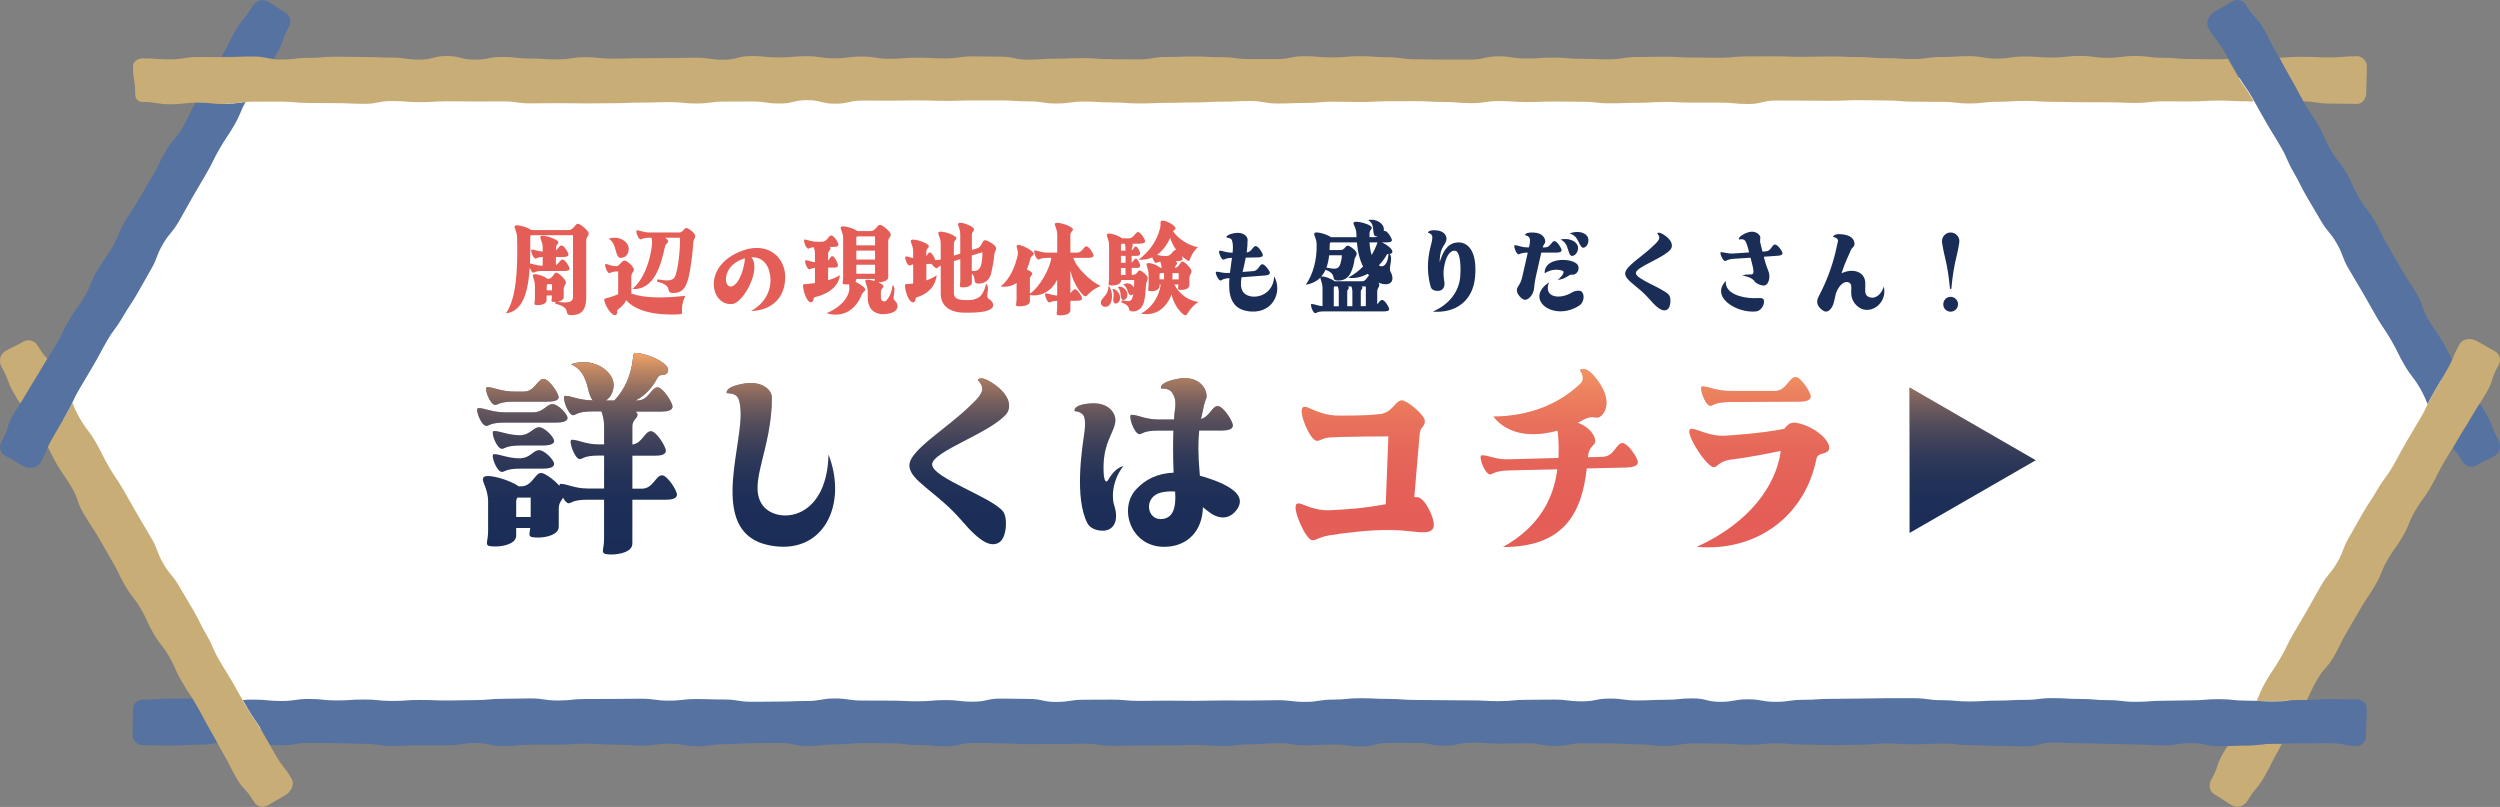 <?xml version="1.0" encoding="UTF-8"?>
<svg id="b" data-name="レイヤー 2" xmlns="http://www.w3.org/2000/svg" xmlns:xlink="http://www.w3.org/1999/xlink" viewBox="0 0 505 163">
  <rect x="0" y="0" width="505" height="163" fill="#808080" stroke="none"/>
  <defs>
    <style>
      .e {
        fill: #fff;
      }

      .f {
        fill: url(#d);
      }

      .g {
        fill: #5572a0;
      }

      .h {
        fill: none;
      }

      .i {
        fill: #e45e57;
      }

      .j {
        fill: #c9ad77;
      }

      .k {
        fill: #1a2d57;
      }
    </style>
    <linearGradient id="d" data-name="新規グラデーションスウォッチ 3" x1="253.8" y1="112.03" x2="253.8" y2="71.31" gradientUnits="userSpaceOnUse">
      <stop offset="0" stop-color="#f4a466" stop-opacity="0"/>
      <stop offset=".23" stop-color="#f4a466" stop-opacity=".01"/>
      <stop offset=".37" stop-color="#f4a466" stop-opacity=".04"/>
      <stop offset=".48" stop-color="#f4a466" stop-opacity=".1"/>
      <stop offset=".58" stop-color="#f4a466" stop-opacity=".19"/>
      <stop offset=".67" stop-color="#f4a466" stop-opacity=".29"/>
      <stop offset=".76" stop-color="#f4a466" stop-opacity=".43"/>
      <stop offset=".84" stop-color="#f4a466" stop-opacity=".59"/>
      <stop offset=".92" stop-color="#f4a466" stop-opacity=".77"/>
      <stop offset=".99" stop-color="#f4a466" stop-opacity=".97"/>
      <stop offset="1" stop-color="#f4a466"/>
    </linearGradient>
  </defs>
  <g id="c" data-name="レイアウト">
    <g>
      <polygon class="e" points="9.61 79.22 49.02 147.26 460.12 145.49 495.39 80.61 455.87 15.74 47.51 15.74 9.61 79.22"/>
      <g>
        <path class="h" d="M485.69,73.73c-1.41-2.43-1.24-2.53-2.65-4.96-1.41-2.43-1.58-2.33-2.99-4.77-1.41-2.43-1.38-2.45-2.78-4.88-1.41-2.43-1.46-2.4-2.86-4.84-1.41-2.43-.98-2.68-2.39-5.11-1.41-2.43-1.82-2.19-3.23-4.62-1.41-2.43-1.44-2.41-2.85-4.84-1.41-2.43-1.25-2.52-2.66-4.96-1.41-2.43-1.12-2.6-2.53-5.03-1.41-2.43-1.49-2.39-2.89-4.82-1.3-2.26-1.36-2.45-2.48-4.4-.41-.02-.9-.04-1.53-.04-2.79,0-2.79-.14-5.59-.14-2.79,0-2.79.16-5.59.16-2.79,0-2.79-.01-5.59-.01-2.79,0-2.79.32-5.59.32-2.8,0-2.8-.13-5.59-.13-2.8,0-2.8-.01-5.59-.01-2.8,0-2.8-.08-5.59-.08-2.8,0-2.8-.19-5.59-.19-2.79,0-2.79.18-5.59.18-2.79,0-2.79.34-5.59.34-2.8,0-2.8-.32-5.59-.32s-2.8-.04-5.59-.04c-2.8,0-2.8-.24-5.59-.24-2.8,0-2.8-.07-5.59-.07s-2.8.13-5.59.13c-2.8,0-2.8-.03-5.59-.03-2.8,0-2.8-.02-5.59-.02s-2.8.7-5.59.7c-2.8,0-2.8-.28-5.59-.28-2.8,0-2.8,0-5.59,0-2.8,0-2.8-.13-5.59-.13-2.8,0-2.8.17-5.59.17-2.8,0-2.8.1-5.59.1-2.8,0-2.8-.31-5.59-.31-2.8,0-2.8-.05-5.59-.05-2.8,0-2.8.11-5.59.11s-2.8-.21-5.59-.21-2.8.43-5.59.43c-2.8,0-2.8-.24-5.59-.24-2.8,0-2.8-.17-5.59-.17-2.8,0-2.8.02-5.59.02-2.8,0-2.8.16-5.59.16-2.8,0-2.8-.07-5.59-.07-2.8,0-2.8.26-5.59.26-2.8,0-2.8.11-5.59.11-2.8,0-2.8-.51-5.59-.51-2.8,0-2.8.14-5.59.14-2.8,0-2.8.15-5.59.15s-2.8.09-5.59.09c-2.8,0-2.8.12-5.59.12-2.8,0-2.8-.21-5.59-.21-2.8,0-2.8-.17-5.59-.17-2.8,0-2.8.39-5.59.39-2.8,0-2.8-.43-5.59-.43-2.8,0-2.8-.19-5.59-.19-2.8,0-2.8,0-5.59,0-2.8,0-2.8.09-5.59.09-2.8,0-2.8-.1-5.59-.1s-2.79.06-5.59.06c-2.8,0-2.8-.02-5.59-.02-2.8,0-2.8.63-5.59.63-2.8,0-2.8-.72-5.59-.72s-2.8.68-5.59.68c-2.8,0-2.8-.41-5.59-.41-2.8,0-2.8.02-5.59.02-2.8,0-2.8.39-5.59.39-2.8,0-2.8-.28-5.59-.28-2.8,0-2.8.1-5.59.1-2.8,0-2.8.12-5.59.12-2.8,0-2.8.04-5.59.04s-2.8-.05-5.59-.05c-2.8,0-2.8.04-5.6.04-2.8,0-2.8-.4-5.6-.4s-2.8.02-5.6.02-2.8-.04-5.6-.04-2.8.18-5.6.18c-2.8,0-2.8-.23-5.6-.23-2.8,0-2.8.56-5.59.56-2.8,0-2.8-.13-5.6-.13s-2.8-.04-5.6-.04c-2.8,0-2.8-.27-5.6-.27-2.8,0-2.8.01-5.6.01-.66,0-1.16.02-1.58.06-1.15,2.06-.94,2.36-2.26,4.65-1.41,2.43-1.57,2.34-2.98,4.77-1.41,2.43-1.23,2.53-2.64,4.96-1.41,2.43-1.44,2.42-2.84,4.85-1.41,2.43-1.36,2.46-2.76,4.9-1.41,2.43-1.83,2.19-3.24,4.62-1.41,2.43-.99,2.67-2.4,5.1-1.41,2.43-1.37,2.45-2.78,4.89-1.41,2.43-1.56,2.34-2.97,4.78s-1.69,2.27-3.1,4.7c-1.41,2.43-1.33,2.48-2.73,4.91-1.41,2.43-1.46,2.4-2.86,4.83-.8,1.39-1.08,2.03-1.43,2.77.45.99.61,1.6,1.56,3.25,1.41,2.43,1.73,2.25,3.14,4.68,1.41,2.43,1.24,2.53,2.65,4.96,1.41,2.43,1.58,2.33,2.99,4.77,1.41,2.43,1.38,2.45,2.78,4.88,1.41,2.43,1.46,2.4,2.86,4.84,1.41,2.43.98,2.68,2.39,5.11,1.41,2.43,1.82,2.19,3.23,4.62,1.41,2.43,1.44,2.41,2.85,4.84,1.41,2.43,1.25,2.52,2.66,4.96,1.41,2.43,1.12,2.6,2.53,5.03,1.41,2.43,1.49,2.39,2.89,4.82,1,1.73,1.26,2.24,1.83,3.27.54-.04,1.18-.08,2.18-.08,2.79,0,2.79.28,5.59.28,2.79,0,2.79-.41,5.59-.41,2.79,0,2.79.3,5.59.3,2.79,0,2.79-.19,5.59-.19,2.8,0,2.8.29,5.59.29,2.8,0,2.8-.2,5.59-.2,2.8,0,2.8.11,5.59.11,2.8,0,2.8-.08,5.59-.08,2.79,0,2.79-.26,5.59-.26,2.79,0,2.79-.08,5.59-.08,2.8,0,2.8.42,5.59.42,2.8,0,2.8-.3,5.59-.3,2.8,0,2.8-.02,5.59-.02,2.8,0,2.8-.04,5.59-.04,2.8,0,2.8.39,5.59.39,2.8,0,2.8-.32,5.59-.32,2.8,0,2.8.09,5.59.09,2.8,0,2.8.46,5.59.46,2.8,0,2.8-.04,5.59-.04,2.8,0,2.8-.12,5.59-.12,2.8,0,2.8-.51,5.59-.51s2.8.42,5.59.42c2.8,0,2.8.02,5.59.02,2.8,0,2.8.13,5.59.13,2.8,0,2.8-.24,5.59-.24,2.8,0,2.8.32,5.59.32,2.8,0,2.8-.63,5.59-.63,2.8,0,2.8.07,5.59.07,2.8,0,2.8.61,5.59.61s2.8-.44,5.59-.44c2.8,0,2.8-.03,5.59-.03,2.8,0,2.8.26,5.59.26,2.8,0,2.8-.05,5.59-.05,2.8,0,2.8.04,5.59.04,2.8,0,2.8-.08,5.59-.08,2.8,0,2.8.02,5.59.02s2.8-.07,5.59-.07,2.8.34,5.59.34c2.8,0,2.8-.46,5.59-.46,2.8,0,2.8-.28,5.59-.28,2.8,0,2.8.14,5.59.14s2.8.21,5.59.21c1.16,0,1.84,0,2.44.02.84.01,1.52.03,3.16.03,2.8,0,2.8.04,5.59.04s2.8.15,5.59.15c2.8,0,2.8-.27,5.59-.27,2.8,0,2.8-.04,5.59-.04,2.8,0,2.8.35,5.59.35,2.79,0,2.79-.56,5.59-.56s2.8.38,5.59.38c2.8,0,2.8-.13,5.59-.13,2.8,0,2.8-.29,5.59-.29,2.8,0,2.8.7,5.59.7,2.8,0,2.8-.51,5.59-.51,2.8,0,2.8.51,5.59.51s2.8-.41,5.59-.41c2.8,0,2.8-.19,5.59-.19s2.8-.06,5.59-.06c2.8,0,2.8-.07,5.59-.07q2.8,0,5.6,0c2.8,0,2.8.4,5.59.4,2.8,0,2.8.26,5.6.26s2.8-.18,5.6-.18c2.8,0,2.8-.15,5.6-.15,2.8,0,2.8-.35,5.6-.35,2.8,0,2.8.17,5.6.17,2.8,0,2.8.24,5.6.24,2.8,0,2.8.34,5.59.34,2.8,0,2.8-.22,5.6-.22,2.8,0,2.8-.08,5.6-.08,2.8,0,2.8-.24,5.6-.24,2.8,0,2.8.3,5.6.3.9,0,1.51.02,2.02.04.68-1.37.7-1.88,1.82-3.83,1.41-2.43,1.57-2.34,2.98-4.77,1.41-2.43,1.23-2.53,2.64-4.96,1.41-2.43,1.44-2.42,2.84-4.85,1.41-2.43,1.36-2.46,2.76-4.9,1.41-2.43,1.83-2.19,3.24-4.62,1.41-2.43.99-2.67,2.4-5.1,1.41-2.43,1.37-2.45,2.78-4.89,1.41-2.43,1.56-2.34,2.97-4.78s1.69-2.27,3.1-4.7c1.41-2.43,1.33-2.48,2.73-4.91,1.41-2.43,1.46-2.4,2.86-4.83.8-1.39,1.08-2.03,1.43-2.77-.45-.99-.61-1.6-1.56-3.25-1.41-2.43-1.73-2.25-3.14-4.68Z"/>
        <path class="g" d="M39.68,142.43c-.31-.54-.56-.96-.78-1.3-1.78,0-2.14,0-4.52,0-2.8,0-2.8.21-5.59.21-.9,0-1.93.78-1.93,1.68,0,2.86-.06,2.86-.06,5.73,0,.9,1.09,1.78,1.99,1.78,2.8,0,2.8.09,5.6.09,2.8,0,2.8-.19,5.6-.19,2.09,0,2.62-.21,3.92-.32-.39-.74-.71-1.35-1.52-2.75-1.41-2.43-1.31-2.49-2.72-4.92Z"/>
        <path class="j" d="M8.51,74.25c.47-.81.79-1.34,1.06-1.78-.54-.61-1.05-1.11-1.84-2.48-.68-1.18-1.88-1.63-3.06-.95-1.75,1.01-1.83.87-3.57,1.87-1.18.68-1.41,2.14-.72,3.32,1.41,2.44.98,2.69,2.38,5.12.61,1.05.98,1.63,1.33,2.15.4-.6.79-1.19,1.51-2.44,1.41-2.43,1.49-2.38,2.9-4.81Z"/>
        <path class="j" d="M49.9,143c-.41-.71-.69-1.21-.93-1.63-.57-1.02-.84-1.54-1.83-3.27-1.41-2.43-1.49-2.39-2.89-4.82-1.41-2.43-1.12-2.6-2.53-5.03-1.41-2.43-1.25-2.52-2.66-4.96-1.41-2.43-1.44-2.41-2.85-4.84-1.41-2.43-1.82-2.19-3.23-4.62-1.41-2.43-.98-2.68-2.39-5.11-1.41-2.43-1.46-2.4-2.86-4.84-1.41-2.43-1.38-2.45-2.78-4.88-1.41-2.43-1.58-2.33-2.99-4.77-1.41-2.43-1.24-2.53-2.65-4.96-1.41-2.43-1.73-2.25-3.14-4.68-.96-1.65-1.12-2.27-1.56-3.25-.26.56-.57,1.18-1.17,2.22-1.41,2.44-1.43,2.43-2.83,4.86-.47.81-.74,1.37-.95,1.85.62,1.18.78,1.69,1.84,3.53,1.41,2.43,1.62,2.31,3.03,4.74,1.41,2.43.91,2.72,2.32,5.15,1.41,2.43,1.57,2.34,2.98,4.77q1.41,2.43,2.81,4.87c1.41,2.43,1.23,2.54,2.63,4.97,1.41,2.43,1.76,2.23,3.17,4.66,1.41,2.43,1.16,2.58,2.56,5.01,1.41,2.43,1.77,2.23,3.17,4.66s1.13,2.59,2.54,5.02c1.09,1.89,1.44,2.26,2.19,3.47.22.35.47.76.78,1.3,1.41,2.43,1.31,2.49,2.72,4.92.81,1.41,1.13,2.02,1.52,2.75.29.54.61,1.14,1.2,2.16,1.41,2.43,1.26,2.52,2.66,4.95,1.41,2.43,1.96,2.11,3.37,4.54.68,1.18,1.82,1.59,3,.91,1.75-1.01,1.73-1.03,3.48-2.03,1.18-.68,1.95-2.16,1.26-3.34-1.41-2.44-1.76-2.23-3.17-4.67-.6-1.04-.94-1.63-1.24-2.17-.41-.72-.75-1.32-1.56-2.72-1.41-2.43-1.62-2.31-3.03-4.75Z"/>
        <path class="g" d="M51.15,11.37c2.2,0,2.67.37,4.14.52.19-.31.42-.68.68-1.13,1.41-2.43.89-2.73,2.3-5.16.68-1.18.48-2.44-.7-3.12-1.75-1.01-1.67-1.15-3.41-2.15-1.18-.68-2.56-.15-3.24,1.03-1.41,2.44-1.84,2.19-3.25,4.62-1.41,2.44-1.24,2.53-2.65,4.97-.11.18-.2.35-.29.51.25,0,.52,0,.84,0,2.79,0,2.79-.1,5.59-.1Z"/>
        <path class="g" d="M13.44,83.56c.6-1.05.91-1.67,1.17-2.22.35-.74.63-1.38,1.43-2.77,1.41-2.43,1.46-2.4,2.86-4.83,1.41-2.43,1.33-2.48,2.73-4.91,1.41-2.43,1.69-2.27,3.1-4.7s1.56-2.34,2.97-4.78c1.41-2.43,1.37-2.45,2.78-4.89,1.41-2.43.99-2.67,2.4-5.1,1.41-2.43,1.83-2.19,3.24-4.62,1.41-2.43,1.36-2.46,2.76-4.9,1.41-2.43,1.44-2.42,2.84-4.85,1.41-2.43,1.23-2.53,2.64-4.96,1.41-2.43,1.57-2.34,2.98-4.77,1.32-2.29,1.11-2.59,2.26-4.65-1.37.11-1.87.34-4.01.34-2.8,0-2.8-.3-5.6-.3-.15,0-.29,0-.42,0-.02.04-.04.07-.07.11-1.41,2.43-1.19,2.56-2.6,4.99-1.41,2.43-1.9,2.15-3.31,4.58-1.41,2.43-1.24,2.53-2.65,4.96q-1.41,2.43-2.82,4.86c-1.41,2.43-1.59,2.33-2.99,4.76-1.41,2.43-1.05,2.64-2.46,5.07-1.41,2.43-1.66,2.29-3.06,4.72-1.41,2.43-1.05,2.64-2.45,5.07-1.41,2.43-1.68,2.28-3.09,4.71-1.41,2.43-1.25,2.53-2.65,4.96-.94,1.62-1.3,2.14-1.85,3.03-.27.44-.6.97-1.06,1.78-1.41,2.43-1.49,2.38-2.9,4.81-.72,1.25-1.11,1.83-1.51,2.44-.38.57-.77,1.16-1.45,2.34-1.41,2.43-.85,2.75-2.25,5.19-.68,1.18-.47,2.37.71,3.05,1.75,1.01,1.76.98,3.5,1.99,1.18.68,2.84.61,3.53-.57.94-1.63,1.1-2.26,1.52-3.22.21-.48.48-1.04.95-1.85,1.41-2.44,1.43-2.43,2.83-4.86Z"/>
        <path class="j" d="M465.27,20.47c2.55.03,2.64.45,5.36.45,2.8,0,2.8.07,5.59.07.9,0,1.76-1.11,1.76-2.01,0-2.86.12-2.86.12-5.73,0-.9-.98-1.9-1.88-1.9-2.8,0-2.8.25-5.6.25-2.8,0-2.8-.13-5.6-.13-2.41,0-2.75.15-4.59.19.88,1.56.99,1.91,2.19,3.98,1.39,2.4,1.32,2.49,2.66,4.82Z"/>
        <path class="j" d="M45.59,20.94c2.14,0,2.64-.23,4.01-.34.42-.03.92-.06,1.58-.06,2.8,0,2.8-.01,5.6-.01,2.8,0,2.8.27,5.6.27,2.8,0,2.8.04,5.6.04s2.8.13,5.6.13c2.8,0,2.8-.56,5.59-.56,2.8,0,2.8.23,5.6.23,2.8,0,2.8-.18,5.6-.18s2.8.04,5.6.04,2.8-.02,5.6-.02,2.8.4,5.6.4c2.8,0,2.8-.04,5.6-.04,2.8,0,2.8.05,5.59.05s2.8-.04,5.59-.04c2.8,0,2.8-.12,5.59-.12,2.8,0,2.8-.1,5.59-.1,2.8,0,2.8.28,5.59.28,2.8,0,2.8-.39,5.59-.39,2.8,0,2.8-.02,5.59-.02,2.8,0,2.8.41,5.59.41,2.8,0,2.8-.68,5.59-.68s2.8.72,5.59.72c2.8,0,2.8-.63,5.59-.63,2.8,0,2.8.02,5.59.02,2.79,0,2.79-.06,5.59-.06s2.8.1,5.59.1c2.8,0,2.8-.09,5.59-.09,2.8,0,2.8,0,5.59,0,2.8,0,2.8.19,5.59.19,2.8,0,2.8.43,5.59.43,2.8,0,2.8-.39,5.59-.39,2.8,0,2.8.17,5.59.17,2.8,0,2.8.21,5.59.21,2.8,0,2.8-.12,5.59-.12,2.8,0,2.8-.09,5.59-.09s2.8-.15,5.59-.15c2.8,0,2.8-.14,5.59-.14,2.8,0,2.8.51,5.59.51,2.8,0,2.8-.11,5.59-.11,2.8,0,2.8-.26,5.59-.26,2.8,0,2.8.07,5.59.07,2.8,0,2.8-.16,5.59-.16,2.8,0,2.8-.02,5.59-.02,2.8,0,2.8.17,5.59.17,2.8,0,2.8.24,5.59.24,2.8,0,2.8-.43,5.59-.43s2.8.21,5.59.21,2.8-.11,5.59-.11c2.8,0,2.8.05,5.59.05,2.8,0,2.8.31,5.59.31,2.8,0,2.8-.1,5.59-.1,2.8,0,2.8-.17,5.59-.17,2.8,0,2.8.13,5.59.13,2.8,0,2.8,0,5.59,0,2.8,0,2.8.28,5.59.28,2.8,0,2.8-.7,5.59-.7s2.8.02,5.59.02c2.8,0,2.8.03,5.59.03,2.8,0,2.8-.13,5.59-.13s2.8.07,5.59.07c2.8,0,2.8.24,5.59.24,2.8,0,2.8.04,5.59.04s2.8.32,5.59.32c2.79,0,2.79-.34,5.59-.34,2.79,0,2.79-.18,5.59-.18,2.8,0,2.8.19,5.59.19,2.8,0,2.8.08,5.59.08,2.8,0,2.8.01,5.59.01,2.8,0,2.8.13,5.59.13,2.79,0,2.79-.32,5.59-.32,2.79,0,2.79.01,5.59.01,2.79,0,2.79-.16,5.59-.16,2.79,0,2.79.14,5.59.14.63,0,1.12.02,1.53.04-.09-.15-.18-.31-.28-.49-1.41-2.43-1.62-2.31-3.03-4.75-1.04-1.8-1.31-2.28-1.94-3.39-.49.06-1.07.11-1.91.11-2.8,0-2.8-.05-5.6-.05-2.8,0-2.8-.26-5.6-.26s-2.8-.36-5.6-.36c-2.8,0-2.8.37-5.59.37-2.8,0-2.8-.38-5.6-.38s-2.8.32-5.6.32-2.8-.21-5.6-.21-2.8.43-5.6.43c-2.8,0-2.8-.5-5.6-.5s-2.8.18-5.6.18c-2.8,0-2.8.4-5.59.4-2.8,0-2.8-.17-5.6-.17-2.8,0-2.8-.23-5.59-.23-2.8,0-2.8-.12-5.59-.12s-2.8.08-5.59.08c-2.8,0-2.8-.1-5.59-.1-2.8,0-2.8.01-5.59.01-2.8,0-2.8.28-5.59.28-2.8,0-2.8-.05-5.59-.05-2.8,0-2.8-.17-5.59-.17-2.8,0-2.8.07-5.59.07-2.8,0-2.8.46-5.59.46s-2.79-.1-5.59-.1c-2.79,0-2.79-.25-5.59-.25-2.8,0-2.8.19-5.59.19-2.8,0-2.8-.44-5.59-.44-2.8,0-2.8.65-5.59.65-2.8,0-2.8,0-5.59,0-2.8,0-2.8-.06-5.59-.06-2.8,0-2.8-.41-5.59-.41s-2.8-.21-5.59-.21c-2.8,0-2.8.25-5.59.25-2.8,0-2.8-.25-5.59-.25s-2.8.58-5.59.58c-2.8,0-2.8,0-5.59,0-2.8,0-2.8-.38-5.59-.38s-2.8-.14-5.59-.14-2.8.1-5.59.1-2.8.49-5.59.49c-2.8,0-2.8-.04-5.59-.04-2.8,0-2.8-.23-5.59-.23s-2.8.12-5.59.12c-2.8,0-2.8.2-5.59.2-2.8,0-2.8-.61-5.59-.61-2.8,0-2.8-.05-5.59-.05-2.8,0-2.8.41-5.59.41-2.8,0-2.8-.15-5.59-.15-2.8,0-2.8.23-5.59.23-2.8,0-2.8-.46-5.59-.46-2.8,0-2.8.36-5.59.36-2.8,0-2.8-.43-5.59-.43-2.8,0-2.8.25-5.59.25-2.8,0-2.8-.28-5.59-.28-2.8,0-2.8.75-5.59.75-2.8,0-2.8-.42-5.59-.42s-2.8.08-5.59.08c-2.8,0-2.8.03-5.59.03-2.8,0-2.8.09-5.59.09-2.8,0-2.8-.3-5.59-.3-2.8,0-2.8.45-5.59.45-2.8,0-2.8-.18-5.59-.18s-2.79-.32-5.59-.32-2.79.55-5.59.55c-2.8,0-2.8-.73-5.59-.73s-2.8.72-5.59.72c-2.8,0-2.8-.41-5.59-.41-2.8,0-2.8-.11-5.59-.11-2.79,0-2.79-.07-5.59-.07-2.79,0-2.79.24-5.59.24-2.79,0-2.79.34-5.59.34-.59,0-1.05-.03-1.45-.07-1.47-.16-1.94-.52-4.14-.52-2.8,0-2.8.1-5.59.1-.31,0-.59,0-.84,0-1.99,0-2.27-.02-4.75-.02-2.8,0-2.8.47-5.59.47-2.8,0-2.8-.2-5.59-.2-.9,0-1.91.65-1.91,1.55,0,2.86.45,2.86.45,5.73,0,.9.56,1.52,1.46,1.52,2.8,0,2.8.47,5.6.47,2.65,0,2.8-.3,5.18-.33.13,0,.27,0,.42,0,2.8,0,2.8.3,5.6.3Z"/>
        <path class="g" d="M504.62,88.76c-1.41-2.44-.98-2.69-2.38-5.12-.61-1.05-.98-1.63-1.33-2.15-.4.6-.79,1.19-1.51,2.44-1.41,2.43-1.49,2.38-2.9,4.81-.47.81-.79,1.34-1.06,1.78.54.61,1.05,1.11,1.84,2.48.68,1.18,1.88,1.63,3.06.95,1.75-1.01,1.83-.87,3.57-1.87,1.18-.68,1.41-2.14.72-3.32Z"/>
        <path class="g" d="M455.1,20c.1.18.19.34.28.49,1.12,1.96,1.17,2.15,2.48,4.4,1.41,2.43,1.49,2.39,2.89,4.82,1.41,2.43,1.12,2.6,2.53,5.03,1.41,2.43,1.25,2.52,2.66,4.96,1.41,2.43,1.44,2.41,2.85,4.84,1.41,2.43,1.82,2.19,3.23,4.62,1.41,2.43.98,2.68,2.39,5.11,1.41,2.43,1.46,2.4,2.86,4.84,1.41,2.43,1.38,2.45,2.78,4.88,1.41,2.43,1.58,2.33,2.99,4.77,1.41,2.43,1.24,2.53,2.65,4.96,1.41,2.43,1.73,2.25,3.14,4.68.96,1.65,1.12,2.27,1.56,3.25.26-.56.57-1.18,1.17-2.22,1.41-2.44,1.43-2.43,2.83-4.86.47-.81.74-1.37.95-1.85-.62-1.18-.78-1.69-1.84-3.53-1.41-2.43-1.62-2.31-3.03-4.74-1.41-2.43-.91-2.72-2.32-5.15-1.41-2.43-1.57-2.34-2.98-4.77q-1.41-2.43-2.8-4.87c-1.41-2.43-1.23-2.54-2.63-4.97-1.41-2.43-1.76-2.23-3.17-4.66-1.41-2.43-1.16-2.58-2.56-5.01-1.41-2.43-1.77-2.23-3.17-4.66-1.41-2.43-1.13-2.59-2.54-5.02-1.41-2.43-1.57-2.34-2.97-4.77-.02-.03-.04-.06-.06-.1-1.35-2.33-1.27-2.43-2.66-4.82-1.2-2.07-1.31-2.42-2.19-3.98-.15-.27-.33-.58-.53-.94-1.41-2.43-1.26-2.52-2.66-4.95-1.41-2.43-1.96-2.11-3.37-4.54-.68-1.18-1.82-1.59-3-.91-1.75,1.01-1.73,1.03-3.48,2.03-1.18.68-1.95,2.16-1.26,3.34,1.41,2.44,1.76,2.23,3.17,4.67.37.63.63,1.1.86,1.49.64,1.11.9,1.59,1.94,3.39,1.41,2.43,1.62,2.31,3.03,4.75Z"/>
        <path class="j" d="M453.85,150.57c-2.07,0-2.61.09-3.88.13-.26.39-.55.86-.94,1.54-1.41,2.43-.89,2.73-2.3,5.16-.68,1.18-.48,2.44.7,3.12,1.75,1.01,1.67,1.15,3.41,2.15,1.18.68,2.56.15,3.24-1.03,1.41-2.44,1.84-2.19,3.25-4.62,1.41-2.44,1.24-2.53,2.65-4.97.46-.8.74-1.35.96-1.83-.41,0-.88.01-1.51.01-2.79,0-2.79.34-5.59.34Z"/>
        <path class="j" d="M499.39,83.93c.72-1.25,1.11-1.83,1.51-2.44.38-.57.77-1.16,1.45-2.34,1.41-2.43.85-2.75,2.25-5.19.68-1.18.47-2.37-.71-3.05-1.75-1.01-1.76-.98-3.5-1.99-1.18-.68-2.84-.61-3.53.57-.94,1.63-1.1,2.26-1.52,3.22-.21.48-.48,1.04-.95,1.85-1.41,2.44-1.43,2.43-2.83,4.86-.6,1.05-.91,1.67-1.17,2.22-.35.74-.63,1.38-1.43,2.77-1.41,2.43-1.46,2.4-2.86,4.83-1.41,2.43-1.33,2.48-2.73,4.91-1.41,2.43-1.69,2.27-3.1,4.7s-1.56,2.34-2.97,4.78c-1.41,2.43-1.37,2.45-2.78,4.89-1.41,2.43-.99,2.67-2.4,5.1-1.41,2.43-1.83,2.19-3.24,4.62-1.41,2.43-1.36,2.46-2.76,4.9-1.41,2.43-1.44,2.42-2.84,4.85-1.41,2.43-1.23,2.53-2.64,4.96-1.41,2.43-1.57,2.34-2.98,4.77-1.12,1.95-1.14,2.46-1.82,3.83,1.07.05,1.68.13,3.57.13,2.8,0,2.8-.28,5.6-.28.36,0,.68,0,.96,0,.91-1.67.9-2.04,2.13-4.16,1.41-2.43,1.9-2.15,3.31-4.58,1.41-2.43,1.24-2.53,2.65-4.96q1.41-2.43,2.82-4.86c1.41-2.43,1.59-2.33,2.99-4.76,1.41-2.43,1.05-2.64,2.46-5.07,1.41-2.43,1.66-2.29,3.06-4.72,1.41-2.43,1.05-2.64,2.45-5.07,1.41-2.43,1.68-2.28,3.09-4.71,1.41-2.43,1.25-2.53,2.65-4.96.94-1.62,1.3-2.14,1.85-3.03.27-.44.6-.97,1.06-1.78,1.41-2.43,1.49-2.38,2.9-4.81Z"/>
        <path class="g" d="M459.41,141.7c-1.89,0-2.51-.08-3.57-.13-.51-.02-1.12-.04-2.02-.04-2.8,0-2.8-.3-5.6-.3-2.8,0-2.8.24-5.6.24-2.8,0-2.8.08-5.6.08-2.8,0-2.8.22-5.6.22-2.8,0-2.8-.34-5.59-.34-2.8,0-2.8-.24-5.6-.24-2.8,0-2.8-.17-5.6-.17-2.8,0-2.8.35-5.6.35-2.8,0-2.8.15-5.6.15-2.8,0-2.8.18-5.6.18s-2.8-.26-5.6-.26c-2.8,0-2.8-.4-5.59-.4q-2.8,0-5.6,0c-2.8,0-2.8.07-5.59.07-2.8,0-2.8.06-5.59.06s-2.8.19-5.59.19c-2.8,0-2.8.41-5.59.41s-2.8-.51-5.59-.51c-2.8,0-2.8.51-5.59.51-2.8,0-2.8-.7-5.59-.7-2.8,0-2.8.29-5.59.29-2.8,0-2.8.13-5.59.13-2.8,0-2.8-.38-5.59-.38s-2.79.56-5.59.56c-2.79,0-2.79-.35-5.59-.35-2.8,0-2.8.04-5.59.04-2.8,0-2.8.27-5.59.27-2.8,0-2.8-.15-5.59-.15s-2.8-.04-5.59-.04c-1.64,0-2.32-.02-3.16-.03-.6,0-1.27-.02-2.44-.02-2.8,0-2.8-.21-5.59-.21s-2.8-.14-5.59-.14c-2.8,0-2.8.28-5.59.28-2.8,0-2.8.46-5.59.46-2.8,0-2.8-.34-5.59-.34s-2.8.07-5.59.07-2.8-.02-5.59-.02c-2.8,0-2.8.08-5.59.08-2.8,0-2.8-.04-5.59-.04-2.8,0-2.8.05-5.59.05-2.8,0-2.8-.26-5.59-.26-2.8,0-2.8.03-5.59.03-2.8,0-2.8.44-5.59.44s-2.8-.61-5.59-.61c-2.8,0-2.8-.07-5.59-.07-2.8,0-2.8.63-5.59.63-2.8,0-2.8-.32-5.59-.32-2.8,0-2.8.24-5.59.24-2.8,0-2.8-.13-5.59-.13-2.8,0-2.8-.02-5.59-.02-2.8,0-2.8-.42-5.59-.42s-2.8.51-5.59.51c-2.8,0-2.8.12-5.59.12-2.8,0-2.8.04-5.59.04-2.8,0-2.8-.46-5.59-.46-2.8,0-2.8-.09-5.59-.09-2.8,0-2.8.32-5.59.32-2.8,0-2.8-.39-5.59-.39-2.8,0-2.8.04-5.59.04-2.8,0-2.8.02-5.59.02-2.8,0-2.8.3-5.59.3-2.8,0-2.8-.42-5.59-.42-2.79,0-2.79.08-5.59.08-2.79,0-2.79.26-5.59.26-2.8,0-2.8.08-5.59.08-2.8,0-2.8-.11-5.59-.11-2.8,0-2.8.2-5.59.2-2.8,0-2.8-.29-5.59-.29-2.79,0-2.79.19-5.59.19-2.79,0-2.79-.3-5.59-.3-2.79,0-2.79.41-5.59.41-2.79,0-2.79-.28-5.59-.28-1,0-1.64.03-2.18.08.23.42.52.92.93,1.63,1.41,2.43,1.62,2.31,3.03,4.75.81,1.4,1.15,2,1.56,2.72.57.02,1.23.04,2.3.04,2.8,0,2.8-.49,5.6-.49,2.8,0,2.8.07,5.6.07,2.8,0,2.8.13,5.6.13,2.8,0,2.8.44,5.59.44,2.8,0,2.8-.14,5.6-.14q2.8,0,5.6,0c2.8,0,2.8-.47,5.6-.47s2.8.65,5.6.65c2.8,0,2.8-.3,5.6-.3,2.8,0,2.8-.02,5.6-.02,2.8,0,2.8-.2,5.59-.2s2.8.21,5.59.21c2.8,0,2.8.19,5.59.19,2.8,0,2.8-.39,5.59-.39,2.8,0,2.8.53,5.59.53,2.8,0,2.8-.43,5.59-.43,2.8,0,2.8-.2,5.59-.2s2.8-.04,5.59-.04,2.8.6,5.59.6c2.8,0,2.8-.31,5.59-.31s2.8-.27,5.59-.27c2.8,0,2.8.04,5.59.04,2.79,0,2.79.35,5.59.35,2.8,0,2.8.26,5.59.26,2.8,0,2.8-.71,5.59-.71,2.8,0,2.8.12,5.59.12,2.8,0,2.8.15,5.59.15,2.8,0,2.8-.02,5.59-.02,2.8,0,2.8-.07,5.59-.07,2.8,0,2.8.43,5.59.43,2.8,0,2.8-.06,5.59-.06s2.8-.02,5.59-.02c2.8,0,2.8-.09,5.59-.09,2.8,0,2.8.22,5.59.22,2.8,0,2.8-.36,5.59-.36,2.8,0,2.8-.23,5.59-.23,2.8,0,2.8.45,5.59.45,2.8,0,2.8-.17,5.59-.17,2.8,0,2.8.38,5.59.38,2.8,0,2.8-.73,5.59-.73s2.8.01,5.59.01c1.09,0,1.75.09,2.32.2.9.17,1.56.39,3.27.39,2.8,0,2.8-.63,5.59-.63,2.8,0,2.8.2,5.59.2,2.8,0,2.8-.08,5.59-.08,2.8,0,2.8.57,5.59.57,2.8,0,2.8-.57,5.59-.57,2.8,0,2.8.04,5.59.04,2.8,0,2.8.18,5.59.18,2.8,0,2.8.33,5.59.33,2.8,0,2.8-.52,5.59-.52,2.8,0,2.8.04,5.59.04,2.8,0,2.8.24,5.59.24s2.8-.3,5.59-.3c2.8,0,2.8.25,5.59.25,2.8,0,2.8.13,5.59.13,2.8,0,2.8-.09,5.59-.09,2.8,0,2.8-.26,5.59-.26,2.8,0,2.8.18,5.59.18,2.8,0,2.8-.16,5.59-.16,2.8,0,2.8.32,5.59.32,2.79,0,2.79.15,5.59.15,2.79,0,2.79.1,5.59.1,2.8,0,2.8-.77,5.59-.77,2.8,0,2.8.14,5.59.14,2.8,0,2.8.12,5.59.12,2.8,0,2.8.13,5.59.13,2.79,0,2.79.18,5.59.18,2.79,0,2.79-.46,5.59-.46,2.79,0,2.79.63,5.59.63.73,0,1.26-.01,1.71-.03,1.27-.04,1.81-.13,3.88-.13,2.79,0,2.79-.34,5.59-.34.62,0,1.1,0,1.51-.01,1.42-.02,1.91-.08,4.09-.08,2.8,0,2.8-.03,5.59-.03,2.8,0,2.8.56,5.59.56.9,0,1.72-1.03,1.72-1.93,0-2.86.13-2.86.13-5.73,0-.9-.95-1.72-1.85-1.72-2.8,0-2.8-.08-5.6-.08-2.44,0-2.76.16-4.65.2-.28,0-.59,0-.96,0-2.8,0-2.8.28-5.6.28Z"/>
      </g>
      <g>
        <path class="i" d="M102.19,63.31c2.09-2.95,2.43-8.73,2.26-15.38-.04-1.35-.72-1.96-.44-2.3.34-.38,2.56.25,3.34.84h7.5c1.06,0,1.29-1.27,1.88-1.27.51,0,2.18,1.41,2.18,1.96,0,.61-.49.59-.49,1.43v11.45c0,2.89-1.25,3.63-3.04,3.63-.65,0-.82-.3-.87-.63-.08-.95-1.12-1.39-2.37-1.71l.08-.34h-.13c-.3,0-.53-.02-.59-.08-.21-.17-.02-.38,0-1.22h-1.08v.93c0,.78-1.06,1.01-1.77,1.01-.3,0-.53-.02-.59-.08-.23-.19,0-.42,0-1.43v-2.32c0-1.35-.63-1.96-.38-2.3.3-.38,2.26.25,2.94.84h.08c.93,0,1.16-1.27,1.67-1.27.46,0,1.94,1.41,1.94,1.96,0,.61-.44.59-.44,1.43v1.52c0,.59-.59.86-1.2.97,1.99.34,3.08.08,3.08-.91v-12.53h-8.55c-.04.11-.08.25-.08.4.02,1.86.02,3.65-.06,5.32.63.04,1.27.44,2.51.44h.06v-1.77c-1.12.04-1.2.34-1.46.34-.49,0-1.12-1.84-.76-1.84.59,0,1.16.36,2.22.42v-.78c0-1.35-.72-1.96-.42-2.3.4-.46,3.59.59,3.59,1.22,0,.36-.49.49-.49,1.08v.53c.46-.38.7-.99,1.12-.99.51,0,1.41,1.43,1.41,1.84,0,.42-.63.49-1.08.49h-1.46v1.65c.61-.34.87-1.14,1.33-1.14.51,0,1.42,1.43,1.42,1.86s-.63.46-1.08.46h-4.41c-1.46,0-1.54.34-1.82.34s-.57-.53-.74-1.03c-.32,5.06-1.39,8.82-4.82,9.26ZM111.51,58.65v-1.24h-.99c-.04.11-.08.23-.08.4v.84h1.08Z"/>
        <path class="i" d="M124.86,54.83c-1.42,0-1.5.34-1.77.34-.49,0-1.1-1.84-.76-1.84.65,0,.91.44,2.2.44.57,0,1.08-1.14,1.63-1.14s1.88,1.29,1.88,1.81c0,.61-.51.61-.51,1.43v3.42c2.64.97,6.57.95,10.94.46,0,0-.46.72-.65,1.9s.15,1.77-.3,1.81c-2.15.19-8.28.3-11.03-2.81-.36.76-.89,1.27-1.56,1.79-.19.13-.27.27-.25.49.04.25-.02.61-.32.7-.68.23-1.75-1.24-2.24-2.68-.21-.63,0-.59.55-.76.72-.19,1.44-.42,2.2-.76v-4.62ZM126.97,49.94c.19,1.01-.4,2.19-1.63,2.15-.51,0-.76-.7-.97-1.54-.32-1.22-.61-1.73-1.37-2.36,2.11-.59,3.76.55,3.97,1.75ZM140.43,47.66c0,.61-.34.59-.4,1.43-.06,1.73-.55,5.59-1.04,7.34-.55,2-1.39,2.76-3.06,2.76-.65,0-.82-.27-.87-.61-.08-.95-1.14-1.41-2.37-1.71l.13-.46c2.53.51,3.3.19,3.65-.82.53-1.56.95-5.19.89-7.57h-3c.38.27.65.57.63.76-.06.36-.53.42-.65.99-.76,3.46-2.05,8.88-6.59,8.61,2.62-2.24,3.68-6.35,3.95-8.99.06-.57,0-1.01-.08-1.37h-.4c-1.46,0-1.54.34-1.82.34-.49,0-1.12-1.84-.76-1.84.63,0,1.29.44,2.58.44h5.98c.82,0,.97-.91,1.44-.91.4,0,1.8,1.05,1.8,1.6Z"/>
        <path class="i" d="M149.11,50.97c5.87-2.64,9.72,1.03,9.5,5.36-.25,5.04-4.16,6.48-6.91,6.48,3.27-1.77,4.22-4.75,3.87-7.19-.38-2.47-1.77-3.73-3.78-3.65,2.05,2.55-1.65,9.15-3.8,9.43-4.31.53-6.21-7.17,1.12-10.42ZM147.82,57.85c1.58-.42,2.6-4.03,2.66-5.67-.11.02-.23.06-.36.11-4.33,1.43-4.03,6.01-2.3,5.57Z"/>
        <path class="i" d="M162.23,57.99c-.08-.67.11-.59.68-.61.53-.04,1.12-.11,1.71-.19v-3.08c-.8.08-.91.3-1.12.3-.51,0-1.12-1.84-.76-1.84.51,0,1.04.3,1.88.4v-1.71c0-.55-.13-.99-.25-1.33-.78.08-.87.3-1.1.3-.49,0-1.1-1.84-.76-1.84.65,0,1.29.44,2.58.44h.95c1.06,0,1.31-1.27,1.88-1.27.53,0,1.44,1.43,1.44,1.86s-.63.46-1.08.46h-.68c.11.11.17.21.17.3,0,.36-.49.49-.49,1.08v1.41c.34-.38.53-.93.85-.93.42,0,1.14,1.43,1.14,1.86s-.51.46-.87.46h-1.12v2.55c.87-.25,1.69-.59,2.39-1.01-.34,2.62-2.91,3.94-5.01,4.41-.21.06-.32.23-.34.44,0,.25-.15.59-.46.61-.7.11-1.46-1.58-1.63-3.08ZM178.49,63.48c-1.82,0-3.21-1.01-3.21-3.4v-1.16c0-1.35-.72-1.96-.42-2.3.17-.23.99-.11,1.8.15-.02-.11.02-.23.04-.42h-3.72v.08c0,.19-.06.36-.19.49.95.44,2.07,1.22,1.99,1.6-.06.36-.46.42-.7.99-1.65,4.05-4.82,4.49-7.12,3.75,2.01-.82,3.97-2.32,4.5-4.26.19-.65.11-1.18.02-1.58-.17.02-.34.04-.49.04-.34,0-.59-.04-.68-.11-.25-.17,0-.42,0-1.43v-7.78c0-1.35-.72-1.96-.42-2.3.32-.38,2.54.25,3.32.84h2.64c1.06,0,1.31-1.27,1.9-1.27.51,0,2.18,1.41,2.18,1.96,0,.61-.51.59-.51,1.43v7.19c0,.78-1.18,1.03-1.99,1.03h-.06c.61.25,1.08.55,1.08.8,0,.36-.51.49-.51,1.08v.93c0,.65.11,1.05.68,1.05.25,0,.4-.15.55-.32.95-1.05,1.14-3,1.14-3,.91.86-.21,2.57.36,3.08.38.32.68.82.61,1.41-.11.86-1.27,1.39-2.79,1.39ZM176.76,49.56v-1.81h-3.68c-.06.11-.11.25-.11.4v1.41h3.78ZM176.76,52.43v-1.81h-3.78v1.81h3.78ZM176.76,55.29v-1.81h-3.78v1.81h3.78Z"/>
        <path class="i" d="M182.81,57.99c-.08-.67.13-.59.7-.61.32-.02.63-.06.95-.11v-3.88c-.46.11-.57.25-.76.25-.49,0-1.1-1.84-.74-1.84.42,0,.87.21,1.5.34v-1.31c0-1.37-.72-1.98-.42-2.32.38-.46,3.59.59,3.59,1.22,0,.36-.51.49-.51,1.1v.91c.27-.36.44-.76.72-.76.34,0,.91.99,1.1,1.56.3-.02.65-.02,1.08-.11v-3.23c0-1.35-.72-1.96-.42-2.3.4-.46,3.59.59,3.59,1.22,0,.36-.51.49-.51,1.08v2.43l1.29-.4v-3.82c0-1.35-.63-1.96-.38-2.3.36-.46,3.17.59,3.17,1.22,0,.36-.44.49-.44,1.08v3.08l1.1-.34c.95-.32.93-1.5,1.46-1.62.46-.11,2.22.95,2.32,1.48.11.59-.3.67-.36,1.5-.04.86-.42,2.91-.61,3.67-.27,1.12-1.04,2.11-2.58,2.11-.59,0-.74-.27-.78-.63-.06-.7-.17-1.08-.55-1.35v1.73c0,.78-1.04,1.01-1.75,1.01-.3,0-.53-.02-.59-.08-.21-.19,0-.42,0-1.43v-4.2l-1.29.4v6.37c0,.82.25,1.5,2.34,1.5h.82c.74,0,1.22-.23,1.65-.42,1.29-.59,1.69-2.89,1.69-2.89.95.91-.3,2.57.55,3.06.53.34.95.84.87,1.43-.15.86-1.77,1.37-4.88,1.37h-.84c-3.44,0-4.86-1.69-4.86-3.82v-5.7c-.55.27-.59.46-.76.53-.27.08-.78-.42-1.1-.86h-1.04v3.33c.76-.27,1.46-.61,2.09-1.03-.36,2.62-2.18,3.88-3.95,4.41-.23.06-.34.23-.34.44-.02.25-.15.59-.46.61-.7.11-1.46-1.58-1.65-3.08ZM196.3,51.6v3.1c.87.17,1.54-.13,1.84-1.03.21-.59.32-1.77.3-2.72l-2.13.65Z"/>
        <path class="i" d="M216.82,52.09c.59,1.98,3.36,4.68,5.53,5.7,0,0-.8.21-1.75.95-.97.74-1.04,1.22-1.46,1.1-.36-.08-2.18-1.98-2.92-5.17v4.56c.36-.36.57-.8.93-.8.51,0,1.42,1.43,1.42,1.84,0,.42-.63.49-1.08.49h-1.27v1.92c0,.78-1.18,1.03-1.99,1.03-.34,0-.59-.04-.68-.11-.25-.19,0-.42,0-1.43v-1.41c-1.25.04-1.33.34-1.58.34-.49,0-1.12-1.84-.76-1.84.61,0,1.2.38,2.34.44v-3.21c-1.33,2.83-3.91,3.42-5.51,3.12v1.24c0,.78-1.2,1.03-2.01,1.03-.32,0-.59-.04-.68-.08-.25-.19,0-.44,0-1.46v-3.19c-.91.63-1.99.89-3.23.72,2.03-1.62,2.94-4.16,3.42-6.18.3-1.1-.42-1.86-.08-2.15.46-.4,3.46,1.14,3.36,1.77-.06.36-.53.4-.63.8-.21.86-.49,1.65-.78,2.34.63.25,1.12.57,1.12.82,0,.36-.49.49-.49,1.1v2.95c1.99-1.33,4.06-5.1,4.33-7.23h-.8c-1.46,0-1.54.34-1.8.34-.51,0-1.12-1.84-.76-1.84.63,0,1.29.44,2.56.44h1.99v-3.61c0-1.35-.72-1.96-.42-2.3.38-.46,3.59.59,3.59,1.22,0,.36-.51.49-.51,1.08v3.61h1.35c1.06,0,1.31-1.27,1.88-1.27.53,0,1.44,1.43,1.44,1.84,0,.42-.63.49-1.08.49h-3Z"/>
        <path class="i" d="M222.37,61.29c-.08-.42.19-.82.63-1.31.63-.67.87-1.24.93-2.28,1.06,1.27.76,3.37.11,3.99-.53.49-1.5.36-1.67-.4ZM230.21,49.24h-1.48c.06.08.08.19.08.27,0,.36-.21.49-.23,1.05.4-.21.55-.78.85-.78.32,0,.87,1.01.87,1.41,0,.42-.38.49-.65.49h-1.06v1.33c.4-.21.55-.78.85-.78.32,0,.87,1.01.87,1.43s-.38.46-.65.46h-1.06v1.39h.32c.76,0,.89-.89,1.31-.89.36,0,1.61,1.03,1.61,1.58,0,.61-.3.59-.36,1.43-.04.74-.13,2.47-.42,3.44-.38,1.2-1.16,1.84-2.22,1.84-.59,0-.74-.21-.78-.49-.06-.74-.99-1.14-1.56-1.33l.11-.44c1.46.32,1.9.25,2.15-.57.06-.21.13-.46.17-.72-.11.15-.25.25-.44.3-.27.04-.51-.32-.68-.82-.19-.63-.49-1.12-.93-1.33.78-.59,1.86-.17,2.18.61.04-.55.04-1.1.04-1.56h-2.64v.08c0,.8-1.1,1.03-1.82,1.03-.3,0-.55-.04-.61-.08-.23-.19,0-.42,0-1.46v-6.52c0-1.37-.65-1.98-.4-2.32.3-.38,2.32.25,3.04.86h1.33c1.06,0,1.31-1.27,1.88-1.27.53,0,1.44,1.43,1.44,1.84,0,.42-.63.49-1.08.49ZM224.91,60.1c.11-.65.04-1.27-.23-1.75.91,0,1.65,1.08,1.58,1.9-.02.65-.59,1.29-1.12.99-.25-.15-.32-.61-.23-1.14ZM226.37,59.58c-.04-.67-.21-1.24-.59-1.6.89-.3,1.82.49,1.94,1.31.11.63-.3,1.41-.89,1.31-.27-.04-.42-.46-.46-1.01ZM227.36,50.63c0-.61-.06-1.05-.13-1.39h-.72c-.04.11-.08.23-.08.4v.99h.93ZM227.36,53.08v-1.39h-.93v1.39h.93ZM227.36,55.53v-1.39h-.93v1.39h.93ZM237.22,57.49c1.03,1.94,2.85,3.29,4.92,3.5,0,0-.76.38-1.54,1.31-.76.91-.74,1.39-1.18,1.39-.4,0-2.22-1.65-2.77-4.22-.99,2.64-3.1,4.47-6.19,3.88,2.09-1.1,3.55-3.14,4.03-5.86h-.27v.3c0,.8-.97,1.03-1.65,1.03-.27,0-.49-.04-.55-.08-.21-.19,0-.42,0-1.46v-1.71c0-1.37-.59-1.96-.36-2.32.27-.38,2.11.25,2.75.86h.23c-.02-.53-.15-.95-.27-1.27-.55.11-.65.27-.85.27-.27,0-.59-.59-.76-1.12-.82.38-1.75.55-2.77.46,2.18-1.62,3.7-3.78,4.33-6.31.25-.99-.06-1.18.25-1.5.44-.42,2.96.86,2.89,1.52-.04.25-.3.3-.51.53,1.04,1.62,3.34,3,5.05,3.23,0,0-.57.4-1.12,1.35-.57.95-.55,1.65-.87,1.43-.46-.3-.91-.61-1.31-.97.13.21.19.42.19.55,0,.4-.63.46-1.08.46h-.32c.17.15.3.27.3.4,0,.34-.42.46-.49.95h.02c.87,0,1.06-1.27,1.54-1.27.42,0,1.82,1.41,1.82,1.94,0,.63-.42.61-.42,1.43v1.35c0,.8-.99,1.03-1.65,1.03-.27,0-.49-.04-.55-.08-.17-.17-.06-.36-.02-1.03h-.84ZM235.62,51.71c1.1,0,1.2-1.24,1.96-1.24-.49-.67-.89-1.46-1.2-2.43-.63,1.43-1.54,2.64-2.66,3.44.42.11.93.23,1.63.23h.27ZM235.13,55.17h-.82c-.04.11-.08.23-.08.4v.86h.89c0-.17.02-.36.02-.55v-.72ZM236.84,55.89c0,.19-.02.38-.02.55h1.27v-1.27h-1.25v.72Z"/>
        <path class="k" d="M248.44,55.13c.13-1.05.3-2.11.42-3.04-1.37.02-1.46.36-1.73.36-.49,0-1.14-1.81-.78-1.81.57-.02,1.33.42,2.64.4.04-.36.06-.67.06-.99,0,0,.02-1.16-.27-1.65-.19-.27-.61-.38-1.01-.38,0,0-.32-.55,1.48-.91,1.86-.36,2.77.63,2.77,1.31,0,.91-.08,1.75-.19,2.57,1.01-.06,1.25-1.29,1.82-1.29.51-.02,1.44,1.41,1.44,1.81.02.4-.61.49-1.06.49l-2.39.04c-.19,1.05-.42,2-.63,2.89l2.2-.17c1.04-.11,1.18-1.35,1.75-1.39.51-.04,1.54,1.33,1.56,1.73.02.4-.59.53-1.04.55l-4.69.36c-.19,1.16-.21,2.11.25,2.87,1.23,1.96,6.19,1.29,6.34-3.06,1.84,3.25-.44,8.02-5.64,6.98-3.23-.65-3.63-3.56-3.4-6.62-1.46.11-1.5.46-1.77.49-.49.04-1.25-1.75-.89-1.77.63-.06,1.31.34,2.58.23h.19Z"/>
        <path class="k" d="M263.78,57.53c1.46-2.17,2.26-5.02,2.18-8.16-.02-1.35-.72-1.96-.42-2.3.32-.38,2.51.25,3.32.84h5.15c0-.23-.02-.46-.02-.7-.04-1.35-.8-1.92-.53-2.28.36-.49,3.61.42,3.63,1.05.02.36-.42.51-.44,1.12-.02.27-.02.55-.02.8h1.22c.19,0,.36-.04.49-.11-.8,0-.87-.36-.95-1.39-.06-1.01-.34-1.5-1.01-1.96,1.84-.32,3.17.86,3.17,1.86,0,.15,0,.27-.04.4.06-.04.15-.06.23-.06.51,0,1.42,1.43,1.42,1.86s-.63.46-1.08.46h-.95c1.2.53,2.32,1.48,2.11,2.02-.09.25-.36.32-.57.3.84.76-.25,2.83.21,3.59.4.7.63,1.71.02,2.24-.42.36-1.35.46-2.43-.02.08.17.15.32.15.42,0,.61-.42.59-.42,1.43v2.53c.38-.38.61-.89.99-.89.51,0,1.42,1.43,1.42,1.86s-.63.46-1.08.46h-12.04c-1.46,0-1.52.36-1.8.36-.51,0-1.12-1.86-.76-1.86.57,0,1.16.36,2.22.44v-3.59c0-1.27-.53-1.86-.4-2.21-.72.74-1.67,1.24-2.96,1.48ZM266.86,55.89c.49-.19,2.13.4,2.75.93h5.53c.78,0,1.04-.93,1.42-1.18-.11-.11-.19-.23-.27-.34-1.39.76-2.83,1.01-3.97.78,1.14-.59,2.16-1.35,3.02-2.26-.63-1.22-1.06-2.76-1.25-4.85h-5.37c-.06.11-.11.23-.11.4,0,.4-.02.78-.04,1.14h2.22c.85,0,.97-.89,1.44-.89.42,0,1.82,1.03,1.82,1.58,0,.61-.38.63-.44,1.27,0,0-.17,1.22-.53,2.11-.49,1.22-1.16,2.09-2.83,2.09-.65,0-.85-.27-.87-.61-.09-.91-.99-1.33-1.63-1.56-.23.53-.53.99-.89,1.39ZM268.49,51.56c-.11.91-.27,1.75-.55,2.49,1.5.3,2.26.4,2.66-.38.3-.59.46-1.65.46-2.11h-2.58ZM270.43,61.85v-2.93c0-.46-.11-.8-.19-1.05h-.76c-.04.13-.06.25-.06.4v3.59h1.01ZM273.18,61.85v-2.93c0-.46-.11-.8-.19-1.05h-.7c.13.11.19.19.19.27,0,.25-.34.36-.34.78v2.93h1.04ZM275.9,61.85v-3.99h-.87c.11.11.19.19.19.27,0,.25-.34.36-.34.78v2.93h1.01ZM276.64,48.97c.06.99.21,1.84.44,2.55.42-.74.78-1.43,1.18-2.55h-1.63ZM278.52,53.59c.08.06.19.11.3.15.97.3,1.6-.95,1.65-2.47-.15,0-.27.06-.36.21-.44.8-.99,1.52-1.58,2.11Z"/>
        <path class="k" d="M294.98,55.74c.19-2.95-.23-5.08-1.08-5.1-1.22-.02-1.92,1.46-2.24,3.59-.13.84-.06,1.79.11,2.78.13.91-.3,1.56-.95,1.71-.47.11-1.56.04-1.8-.72-1.06-3.65-.44-6.75.08-8.69,0,0,.34-1.14.19-1.67-.11-.32-.44-.53-.82-.61,0,0-.13-.61,1.58-.51,1.75.08,2.26,1.24,2.13,1.9-.21,1.18-1.22,1.35-1.35,3.97-.02.21-.02.4-.02.59.57-1.86,1.41-3.75,3.4-3.99,2.07-.25,4.25,1.39,3.76,6.94-.44,4.96-4.01,7.36-8.55,7.02,3.44-1.5,5.37-4.18,5.56-7.21Z"/>
        <path class="k" d="M307.51,55.86l1.1-4.83c-1.54,0-1.52.34-1.86.34-.49,0-1.12-1.84-.76-1.84.63,0,1.29.44,2.58.44h.27l.11-.4c.06-.36.19-1.08.04-1.46-.13-.32-.51-.53-.91-.59,0,0-.19-.61,1.65-.55,1.9.04,2.43,1.18,2.41,1.86-.02.38-.3.44-.53,1.14h.51c1.06,0,1.31-1.27,1.88-1.27.53,0,1.44,1.43,1.44,1.84,0,.42-.63.49-1.08.49h-3.02l-1.1,4.85c-.32,1.41-.3,2.21-.42,2.74-.25,1.08-1.16,2.09-1.92,1.92-.47-.11-1.42-.99-1.48-1.77-.11-.93.65-.93,1.1-2.91ZM312.89,57.05c-1.18,3.06,2.2,3.52,4.6,2.05.61-.38,1.69-.55,2.03-.17.68.74.36,2.24-.49,2.78-5.13,3.37-11.28-1.2-6.15-4.66ZM318.49,53.27c.76.65.34,2.07-.68,2.21-.08.02-.17.02-.25,0-.74-.08-1.18.91-2.91,1.05,0,0,.76-.53,1.08-1.2.17-.36.19-.55-.19-.67-.93-.27-2.07-.34-3.51.53-.17-3.14,5.03-3.16,6.46-1.92ZM315.22,48.38c1.8-.4,3.34.4,3.53,1.46.15.78-.42,1.86-1.22,1.86-.4,0-.59-.65-.8-1.33-.27-.95-.61-1.54-1.5-1.98ZM319.89,50.04c-.4.08-.72-.55-1.01-1.18-.42-.89-.87-1.41-1.82-1.71,1.71-.67,3.36-.15,3.72.86.27.76-.11,1.9-.89,2.02Z"/>
        <path class="k" d="M330.43,55.15c0,1.27,5.55,3.06,6.7,4.43.49.57.38,2.51-.34,2.95-.74.46-1.73.08-3.53-2.02-2.37-2.76-4.98-3.82-4.98-5.27s3.61-3.5,5.87-5.76c0,0,.89-.76,1.01-1.31.09-.34-.11-.72-.4-1.01,0,0,.19-.59,1.67.49,1.52,1.12,1.46,2.19,1.04,2.72-1.52,1.81-7.03,3.56-7.03,4.79Z"/>
        <path class="k" d="M347.61,50.95c.63-.04,1.31.34,2.58.25l3.13-.21-.3-1.16c-.11-.34-.32-1.03-.61-1.31-.27-.23-.7-.23-1.1-.13,0,0-.42-.44,1.22-1.24,1.71-.8,2.7-.04,3,.57.19.4-.17.57.13,1.67l.36,1.43.7-.04c1.06-.08,1.22-1.35,1.8-1.39.53-.04,1.52,1.33,1.54,1.75.04.4-.59.51-1.04.53l-2.72.19.13.57c.38,1.41.74,2.11.89,2.64.27,1.08-.06,2.38-.84,2.59-.44.11-1.63-.23-2.09-.86-.61-.93-2.49-1.14-2.49-1.14,1.58-.53,2.32.23,2.3-.86-.02-.32-.06-.67-.19-1.14l-.4-1.6-3.32.21c-1.46.11-1.52.44-1.8.46-.49.04-1.22-1.75-.87-1.77ZM348.64,56.75c-.34,2.51,3.15,3.46,5.6,3.48.72.02,1.88-.19,2.03.3.32.95-.55,2.28-1.54,2.38-3.93.42-9.32-2.95-6.08-6.16Z"/>
        <path class="k" d="M375,61.69c-2.03-2.09-.25-4.13-1.6-4.66-.65-.25-1.75.19-2.53,2.17-.13.51-.25,1.05-.38,1.67-.21,1.08-.95,2.17-1.73,2.07-.46-.04-1.48-.84-1.65-1.62-.17-.91.27-1.39.87-2.64,1.9-3.88,2.72-7.17,3.3-10.02.06-.36-.42-.74-.97-.76,0,0-.11-.82,1.99-.55,2.13.27,2.39,1.48,2.28,2.15-.06.44-.47.36-.82,1.29-.51,1.2-1.1,2.32-1.77,4.41,1.75-.84,3.55-.59,4.35.53,1.2,1.69-.61,4.01,1.63,4.39.8.15,2.05-.51,2.56-2.26.84,3.69-3.23,6.16-5.49,3.84Z"/>
        <path class="k" d="M395.79,48.73c0,.11,0,.19-.02.3-.46,3.06-1.1,3.94-1.6,9.32h-.27c-.51-5.38-1.14-6.26-1.6-9.32-.02-.11-.02-.19-.02-.3,0-.97.78-1.77,1.75-1.77s1.77.8,1.77,1.77ZM394.02,59.96c.84,0,1.5.67,1.5,1.5s-.65,1.5-1.5,1.5-1.48-.67-1.48-1.5.65-1.5,1.48-1.5Z"/>
      </g>
      <g>
        <g>
          <path class="k" d="M96.62,82.43c1.35,0,2.75.86,5.45.86h5.54c2.25,0,2.75-1.66,4.01-1.66,1.08,0,3.02,1.98,3.02,2.79s-1.35.94-2.3.94h-10.27c-3.11,0-3.24.67-3.83.67-1.08,0-2.39-3.6-1.62-3.6ZM119.64,80.9h.13c-.5-.49-.77-1.48-1.04-2.61-.59-2.43-1.53-3.91-3.38-4.72,4.46-1.48,8.15,1.26,8.56,3.64.22,1.39-.36,2.97-1.53,3.69h1.71c2.21-2.34,3.33-5.08,3.74-8.28.14-1.08,0-1.48,1.31-1.26,2.88.54,6.08,2.2,5.81,3.55-.09.63-.77.86-1.26.86-.41-.04-.68.18-.9.58-.86,1.71-2.3,3.46-4.37,4.54h.36c2.25,0,2.79-2.65,4.05-2.65,1.08,0,3.02,3.06,3.02,3.91s-1.35.99-2.3.99h-5.13c.23.22.36.45.36.63,0,.76-1.04,1.03-1.04,2.34v3.69c1.98-.22,2.52-2.7,3.74-2.7,1.08,0,3.02,3.06,3.02,3.96s-1.35.99-2.3.99h-4.46v6.66h1.94c2.25,0,2.79-2.7,4.05-2.7,1.08,0,3.02,3.06,3.02,3.91,0,.9-1.35,1.03-2.3,1.03h-6.71v8.86c0,1.66-2.57,2.2-4.28,2.2-.68,0-1.26-.09-1.44-.23-.54-.4,0-.9,0-3.06v-7.78h-3.29c-3.11,0-3.29.72-3.87.72-.36,0-.77-.49-1.13-1.12-.27.58-.86.94-.86,2.25v3.6c0,1.66-2.57,2.2-4.23,2.2-.72,0-1.26-.09-1.44-.18-.41-.31-.23-.67-.09-1.75h-2.84v1.53c0,1.66-2.57,2.2-4.23,2.2-.72,0-1.26-.09-1.44-.18-.54-.4,0-.94,0-3.1v-5.76c0-2.92-1.53-4.18-.9-4.95.68-.81,5.4.58,7.07,1.84h.5c2.25,0,2.79-2.7,4.01-2.7.77,0,2.61,1.35,3.74,2.61,0-.27.09-.41.23-.41,1.35,0,2.75.94,5.49.94h3.29v-6.66h-1.04c-3.11,0-3.29.72-3.87.72-1.04,0-2.39-3.91-1.62-3.91,1.35,0,2.75.94,5.49.94h1.04v-3.69c0-1.26-.27-2.2-.54-2.97h-1.85c-3.11,0-3.29.76-3.87.76-1.04,0-2.39-3.91-1.62-3.91,1.35,0,2.75.9,5.49.9ZM103.87,81.13c-3.11,0-3.24.67-3.83.67-1.08,0-2.39-3.6-1.62-3.6,1.35,0,2.75.9,5.45.9h1.94c2.25,0,2.75-2.56,4.01-2.56,1.08,0,3.02,2.88,3.02,3.69s-1.35.9-2.3.9h-6.67ZM99.77,87.06c1.31,0,2.66.81,5.22.86,2.16-.04,2.7-1.62,3.92-1.62,1.08,0,3.02,1.98,3.02,2.79,0,.76-1.35.9-2.3.9h-4.41c-3.11,0-3.24.67-3.83.67-1.08,0-2.39-3.6-1.62-3.6ZM99.77,91.74c1.31,0,2.66.81,5.22.85,2.16-.04,2.7-1.66,3.92-1.66,1.08,0,3.02,1.98,3.02,2.79s-1.35.94-2.3.94h-4.41c-3.11,0-3.24.67-3.83.67-1.08,0-2.39-3.6-1.62-3.6ZM107.2,104.43v-3.91h-2.7c-.13.22-.23.49-.23.85v3.06h2.93Z"/>
          <path class="k" d="M149.62,83.78s.04-2.52-.59-3.51c-.41-.63-1.31-.85-2.21-.85,0,0-.63-1.17,3.2-1.89,3.96-.76,5.9,1.3,5.9,2.74,0,10.48-4.77,17.14-2.07,21.5,2.61,4.23,13.2,3.78,13.51-9.94,3.92,10.03-.99,20.55-12.03,18.31-11.98-2.43-5.72-18.67-5.72-26.36Z"/>
          <path class="k" d="M188.29,93.81c0,2.7,11.85,6.52,14.28,9.45,1.04,1.21.81,5.35-.72,6.3-1.58.99-3.69.18-7.52-4.32-5.04-5.89-10.63-8.14-10.63-11.24s7.7-7.47,12.52-12.28c0,0,1.89-1.62,2.16-2.79.18-.72-.22-1.53-.86-2.16,0,0,.41-1.26,3.56,1.03,3.24,2.38,3.11,4.68,2.21,5.8-3.24,3.87-15,7.6-15,10.21Z"/>
          <path class="k" d="M217.07,83.02s-.45-1.26,3.2-1.53c3.74-.27,5.09,2.02,5.04,3.46-.13,2.56-2.84,4.54-2.34,11.06.23,1.66.63,1.39.95.81,1.44-2.47,2.97-2.65,2.97-2.65-2.43,3.19-2.3,6.7-1.76,8.1.81,2.7,0,4.5-1.71,4.86-.95.22-3.02,0-3.78-1.48-2.61-5.08-1.08-14.93-.63-17.99,0,0,.41-2.47-.04-3.55-.32-.67-1.08-.99-1.89-1.08ZM229.59,98.76c1.76-1.89,4.19-3.15,7.48-3.28-.13-3.19-.13-6.21-.04-8.5h-3.02c-3.11,0-3.29.72-3.83.72-1.08,0-2.39-3.91-1.62-3.91,1.35,0,2.75.94,5.45.94h3.15c.04-.85.09-1.53.18-1.93.23-1.8.04-2.52-.59-3.51-.4-.63-1.31-.86-2.21-.81,0,0-.63-1.17,3.2-1.93,3.96-.76,5.54,1.35,5.9,2.74.32,1.44-.18.9-.63,3.51l-.41,1.84c1.71-.45,2.25-2.61,3.38-2.61s3.06,3.06,3.06,3.91c0,.9-1.35,1.03-2.3,1.03h-4.5c-.23,1.98-.27,4.72.13,9.13.77.18,1.53.45,2.34.72,5.18,1.84,6.76,3.87,5.13,6.12-1.71,2.34-4.05,1.8-5.9.27-.32-.22-.63-.49-.95-.76-.09,4.72-3.06,8.01-7.84,8.01-6.8,0-9.28-7.83-5.58-11.69ZM234.86,104.83c2.03-.27,2.75-2.11,2.52-5.53-.86-.09-1.76-.04-2.79.18-3.74.85-2.97,5.8.27,5.35Z"/>
          <path class="i" d="M279.92,101.86l.54-13.72c-2.52,0-7.43.04-11.12.18-2.25,0-2.61.81-3.38.72-1.35-.14-3.83-6.03-2.75-6.75.77-.58,2.34,1.3,6.49,1.66,0,0,6.3.13,9.46-.36,2.25-.49,2.75-2.7,4.01-2.7,1.08,0,4.64,2.97,4.64,4.14,0,1.3-.9,1.08-1.04,2.61l-1.08,12.77c.27,0,.5,0,.81.05,1.53.36,3.65,4.9,3.02,6.21-.86,1.66-4.1.4-8.51.4-4.46-.09-9.77.63-12.57,1.08-1.98.36-2.52.99-3.33.99-1.35-.04-4.19-6.52-3.2-7.33.77-.63,2.66,1.35,6.58,1.26,4.1-.18,7.3-.45,11.44-1.21Z"/>
          <path class="i" d="M299.32,91.97c1.35-.04,2.75.9,5.49.81l10-.27c.09-1.71.04-3.46-.13-5.17,0-.14-.05-.22-.09-.36-4.95,1.39-9.95.94-12.93-2.83,7.25-.09,13.2-2.43,17.7-6.75.54-.54.54-1.71-.23-2.61,0,0,1.17-1.39,3.74,2.29,2.7,3.78,1.53,6.3.31,7.11-.77.54-1.35-.45-3.24.54-.41.27-.81.45-1.26.67,2.43.85,3.6,2.65,3.56,3.78-.09.94-1.31.85-1.49,3.19l3.02-.09c2.25-.05,2.7-2.74,3.96-2.79,1.08,0,3.11,3.01,3.11,3.87.04.86-1.31,1.03-2.25,1.08l-8.06.18c-1.04,9.27-4.77,15.88-16.94,15.88,7.34-4.09,10.22-9.76,10.99-15.7l-9.73.22c-3.11.09-3.29.81-3.83.81-1.08.05-2.48-3.82-1.71-3.87Z"/>
          <path class="i" d="M341.34,86.75c.68-.67,3.65,1.53,7.25,1.26,0,0,7.12-.41,11.85-1.39.9-1.12,1.49-1.53,3.2-1.03,3.47.94,6.44,3.82,5.77,5.31-.41.9-2.21.49-2.48,1.71-2.25,11.47-11.89,18.89-24.19,17.86,10.76-4.9,16.08-12.5,16.98-19.39-2.61.54-6.98,1.39-10.36,1.8-2.21.4-2.34,1.39-3.11,1.48-1.35.22-5.77-6.61-4.91-7.6ZM349.36,78.97h9.37c2.07-.09,2.75-2.79,3.96-2.79,1.08,0,3.06,3.06,3.06,3.91,0,.9-1.35,1.03-2.3,1.03l-14.1.09c-3.11.04-3.29.76-3.87.76-1.04,0-2.39-3.91-1.62-3.91,1.35,0,2.75.9,5.5.9Z"/>
        </g>
        <polygon class="k" points="411.22 92.97 385.73 78.27 385.73 107.66 411.22 92.97"/>
      </g>
      <g>
        <g>
          <path class="f" d="M96.62,82.43c1.35,0,2.75.86,5.45.86h5.54c2.25,0,2.75-1.66,4.01-1.66,1.08,0,3.02,1.98,3.02,2.79s-1.35.94-2.3.94h-10.27c-3.11,0-3.24.67-3.83.67-1.08,0-2.39-3.6-1.62-3.6ZM119.64,80.9h.13c-.5-.49-.77-1.48-1.04-2.61-.59-2.43-1.53-3.91-3.38-4.72,4.46-1.48,8.15,1.26,8.56,3.64.22,1.39-.36,2.97-1.53,3.69h1.71c2.21-2.34,3.33-5.08,3.74-8.28.14-1.08,0-1.48,1.31-1.26,2.88.54,6.08,2.2,5.81,3.55-.09.63-.77.86-1.26.86-.41-.04-.68.18-.9.58-.86,1.71-2.3,3.46-4.37,4.54h.36c2.25,0,2.79-2.65,4.05-2.65,1.08,0,3.02,3.06,3.02,3.91s-1.35.99-2.3.99h-5.13c.23.22.36.45.36.63,0,.76-1.04,1.03-1.04,2.34v3.69c1.98-.22,2.52-2.7,3.74-2.7,1.08,0,3.02,3.06,3.02,3.96s-1.35.99-2.3.99h-4.46v6.66h1.94c2.25,0,2.79-2.7,4.05-2.7,1.08,0,3.02,3.06,3.02,3.91,0,.9-1.35,1.03-2.3,1.03h-6.71v8.86c0,1.66-2.57,2.2-4.28,2.2-.68,0-1.26-.09-1.44-.23-.54-.4,0-.9,0-3.06v-7.78h-3.29c-3.11,0-3.29.72-3.87.72-.36,0-.77-.49-1.13-1.12-.27.58-.86.94-.86,2.25v3.6c0,1.66-2.57,2.2-4.23,2.2-.72,0-1.26-.09-1.44-.18-.41-.31-.23-.67-.09-1.75h-2.84v1.53c0,1.66-2.57,2.2-4.23,2.2-.72,0-1.26-.09-1.44-.18-.54-.4,0-.94,0-3.1v-5.76c0-2.92-1.53-4.18-.9-4.95.68-.81,5.4.58,7.07,1.84h.5c2.25,0,2.79-2.7,4.01-2.7.77,0,2.61,1.35,3.74,2.61,0-.27.09-.41.23-.41,1.35,0,2.75.94,5.49.94h3.29v-6.66h-1.04c-3.11,0-3.29.72-3.87.72-1.04,0-2.39-3.91-1.62-3.91,1.35,0,2.75.94,5.49.94h1.04v-3.69c0-1.26-.27-2.2-.54-2.97h-1.85c-3.11,0-3.29.76-3.87.76-1.04,0-2.39-3.91-1.62-3.91,1.35,0,2.75.9,5.49.9ZM103.87,81.13c-3.11,0-3.24.67-3.83.67-1.08,0-2.39-3.6-1.62-3.6,1.35,0,2.75.9,5.45.9h1.94c2.25,0,2.75-2.56,4.01-2.56,1.08,0,3.02,2.88,3.02,3.69s-1.35.9-2.3.9h-6.67ZM99.77,87.06c1.31,0,2.66.81,5.22.86,2.16-.04,2.7-1.62,3.92-1.62,1.08,0,3.02,1.98,3.02,2.79,0,.76-1.35.9-2.3.9h-4.41c-3.11,0-3.24.67-3.83.67-1.08,0-2.39-3.6-1.62-3.6ZM99.77,91.74c1.31,0,2.66.81,5.22.85,2.16-.04,2.7-1.66,3.92-1.66,1.08,0,3.02,1.98,3.02,2.79s-1.35.94-2.3.94h-4.41c-3.11,0-3.24.67-3.83.67-1.08,0-2.39-3.6-1.62-3.6ZM107.2,104.43v-3.91h-2.7c-.13.22-.23.49-.23.85v3.06h2.93Z"/>
          <path class="f" d="M149.62,83.78s.04-2.52-.59-3.51c-.41-.63-1.31-.85-2.21-.85,0,0-.63-1.17,3.2-1.89,3.96-.76,5.9,1.3,5.9,2.74,0,10.48-4.77,17.14-2.07,21.5,2.61,4.23,13.2,3.78,13.51-9.94,3.92,10.03-.99,20.55-12.03,18.31-11.98-2.43-5.72-18.67-5.72-26.36Z"/>
          <path class="f" d="M188.29,93.81c0,2.7,11.85,6.52,14.28,9.45,1.04,1.21.81,5.35-.72,6.3-1.58.99-3.69.18-7.52-4.32-5.04-5.89-10.63-8.14-10.63-11.24s7.7-7.47,12.52-12.28c0,0,1.89-1.62,2.16-2.79.18-.72-.22-1.53-.86-2.16,0,0,.41-1.26,3.56,1.03,3.24,2.38,3.11,4.68,2.21,5.8-3.24,3.87-15,7.6-15,10.21Z"/>
          <path class="f" d="M217.07,83.02s-.45-1.26,3.2-1.53c3.74-.27,5.09,2.02,5.04,3.46-.13,2.56-2.84,4.54-2.34,11.06.23,1.66.63,1.39.95.81,1.44-2.47,2.97-2.65,2.97-2.65-2.43,3.19-2.3,6.7-1.76,8.1.81,2.7,0,4.5-1.71,4.86-.95.22-3.02,0-3.78-1.48-2.61-5.08-1.08-14.93-.63-17.99,0,0,.41-2.47-.04-3.55-.32-.67-1.08-.99-1.89-1.08ZM229.59,98.76c1.76-1.89,4.19-3.15,7.48-3.28-.13-3.19-.13-6.21-.04-8.5h-3.02c-3.11,0-3.29.72-3.83.72-1.08,0-2.39-3.91-1.62-3.91,1.35,0,2.75.94,5.45.94h3.15c.04-.85.09-1.53.18-1.93.23-1.8.04-2.52-.59-3.51-.4-.63-1.31-.86-2.21-.81,0,0-.63-1.17,3.2-1.93,3.96-.76,5.54,1.35,5.9,2.74.32,1.44-.18.9-.63,3.51l-.41,1.84c1.71-.45,2.25-2.61,3.38-2.61s3.06,3.06,3.06,3.91c0,.9-1.35,1.03-2.3,1.03h-4.5c-.23,1.98-.27,4.72.13,9.13.77.18,1.53.45,2.34.72,5.18,1.84,6.76,3.87,5.13,6.12-1.71,2.34-4.05,1.8-5.9.27-.32-.22-.63-.49-.95-.76-.09,4.72-3.06,8.01-7.84,8.01-6.8,0-9.28-7.83-5.58-11.69ZM234.86,104.83c2.03-.27,2.75-2.11,2.52-5.53-.86-.09-1.76-.04-2.79.18-3.74.85-2.97,5.8.27,5.35Z"/>
          <path class="f" d="M279.92,101.86l.54-13.72c-2.52,0-7.43.04-11.12.18-2.25,0-2.61.81-3.38.72-1.35-.14-3.83-6.03-2.75-6.75.77-.58,2.34,1.3,6.49,1.66,0,0,6.3.13,9.46-.36,2.25-.49,2.75-2.7,4.01-2.7,1.08,0,4.64,2.97,4.64,4.14,0,1.3-.9,1.08-1.04,2.61l-1.08,12.77c.27,0,.5,0,.81.05,1.53.36,3.65,4.9,3.02,6.21-.86,1.66-4.1.4-8.51.4-4.46-.09-9.77.63-12.57,1.08-1.98.36-2.52.99-3.33.99-1.35-.04-4.19-6.52-3.2-7.33.77-.63,2.66,1.35,6.58,1.26,4.1-.18,7.3-.45,11.44-1.21Z"/>
          <path class="f" d="M299.32,91.97c1.35-.04,2.75.9,5.49.81l10-.27c.09-1.71.04-3.46-.13-5.17,0-.14-.05-.22-.09-.36-4.95,1.39-9.95.94-12.93-2.83,7.25-.09,13.2-2.43,17.7-6.75.54-.54.54-1.71-.23-2.61,0,0,1.17-1.39,3.74,2.29,2.7,3.78,1.53,6.3.31,7.11-.77.54-1.35-.45-3.24.54-.41.27-.81.45-1.26.67,2.43.85,3.6,2.65,3.56,3.78-.09.94-1.31.85-1.49,3.19l3.02-.09c2.25-.05,2.7-2.74,3.96-2.79,1.08,0,3.11,3.01,3.11,3.87.04.86-1.31,1.03-2.25,1.08l-8.06.18c-1.04,9.27-4.77,15.88-16.94,15.88,7.34-4.09,10.22-9.76,10.99-15.7l-9.73.22c-3.11.09-3.29.81-3.83.81-1.08.05-2.48-3.82-1.71-3.87Z"/>
          <path class="f" d="M341.34,86.75c.68-.67,3.65,1.53,7.25,1.26,0,0,7.12-.41,11.85-1.39.9-1.12,1.49-1.53,3.2-1.03,3.47.94,6.44,3.82,5.77,5.31-.41.9-2.21.49-2.48,1.71-2.25,11.47-11.89,18.89-24.19,17.86,10.76-4.9,16.08-12.5,16.98-19.39-2.61.54-6.98,1.39-10.36,1.8-2.21.4-2.34,1.39-3.11,1.48-1.35.22-5.77-6.61-4.91-7.6ZM349.36,78.97h9.37c2.07-.09,2.75-2.79,3.96-2.79,1.08,0,3.06,3.06,3.06,3.91,0,.9-1.35,1.03-2.3,1.03l-14.1.09c-3.11.04-3.29.76-3.87.76-1.04,0-2.39-3.91-1.62-3.91,1.35,0,2.75.9,5.5.9Z"/>
        </g>
        <polygon class="f" points="411.22 92.97 385.73 78.27 385.73 107.66 411.22 92.97"/>
      </g>
    </g>
  </g>
</svg>